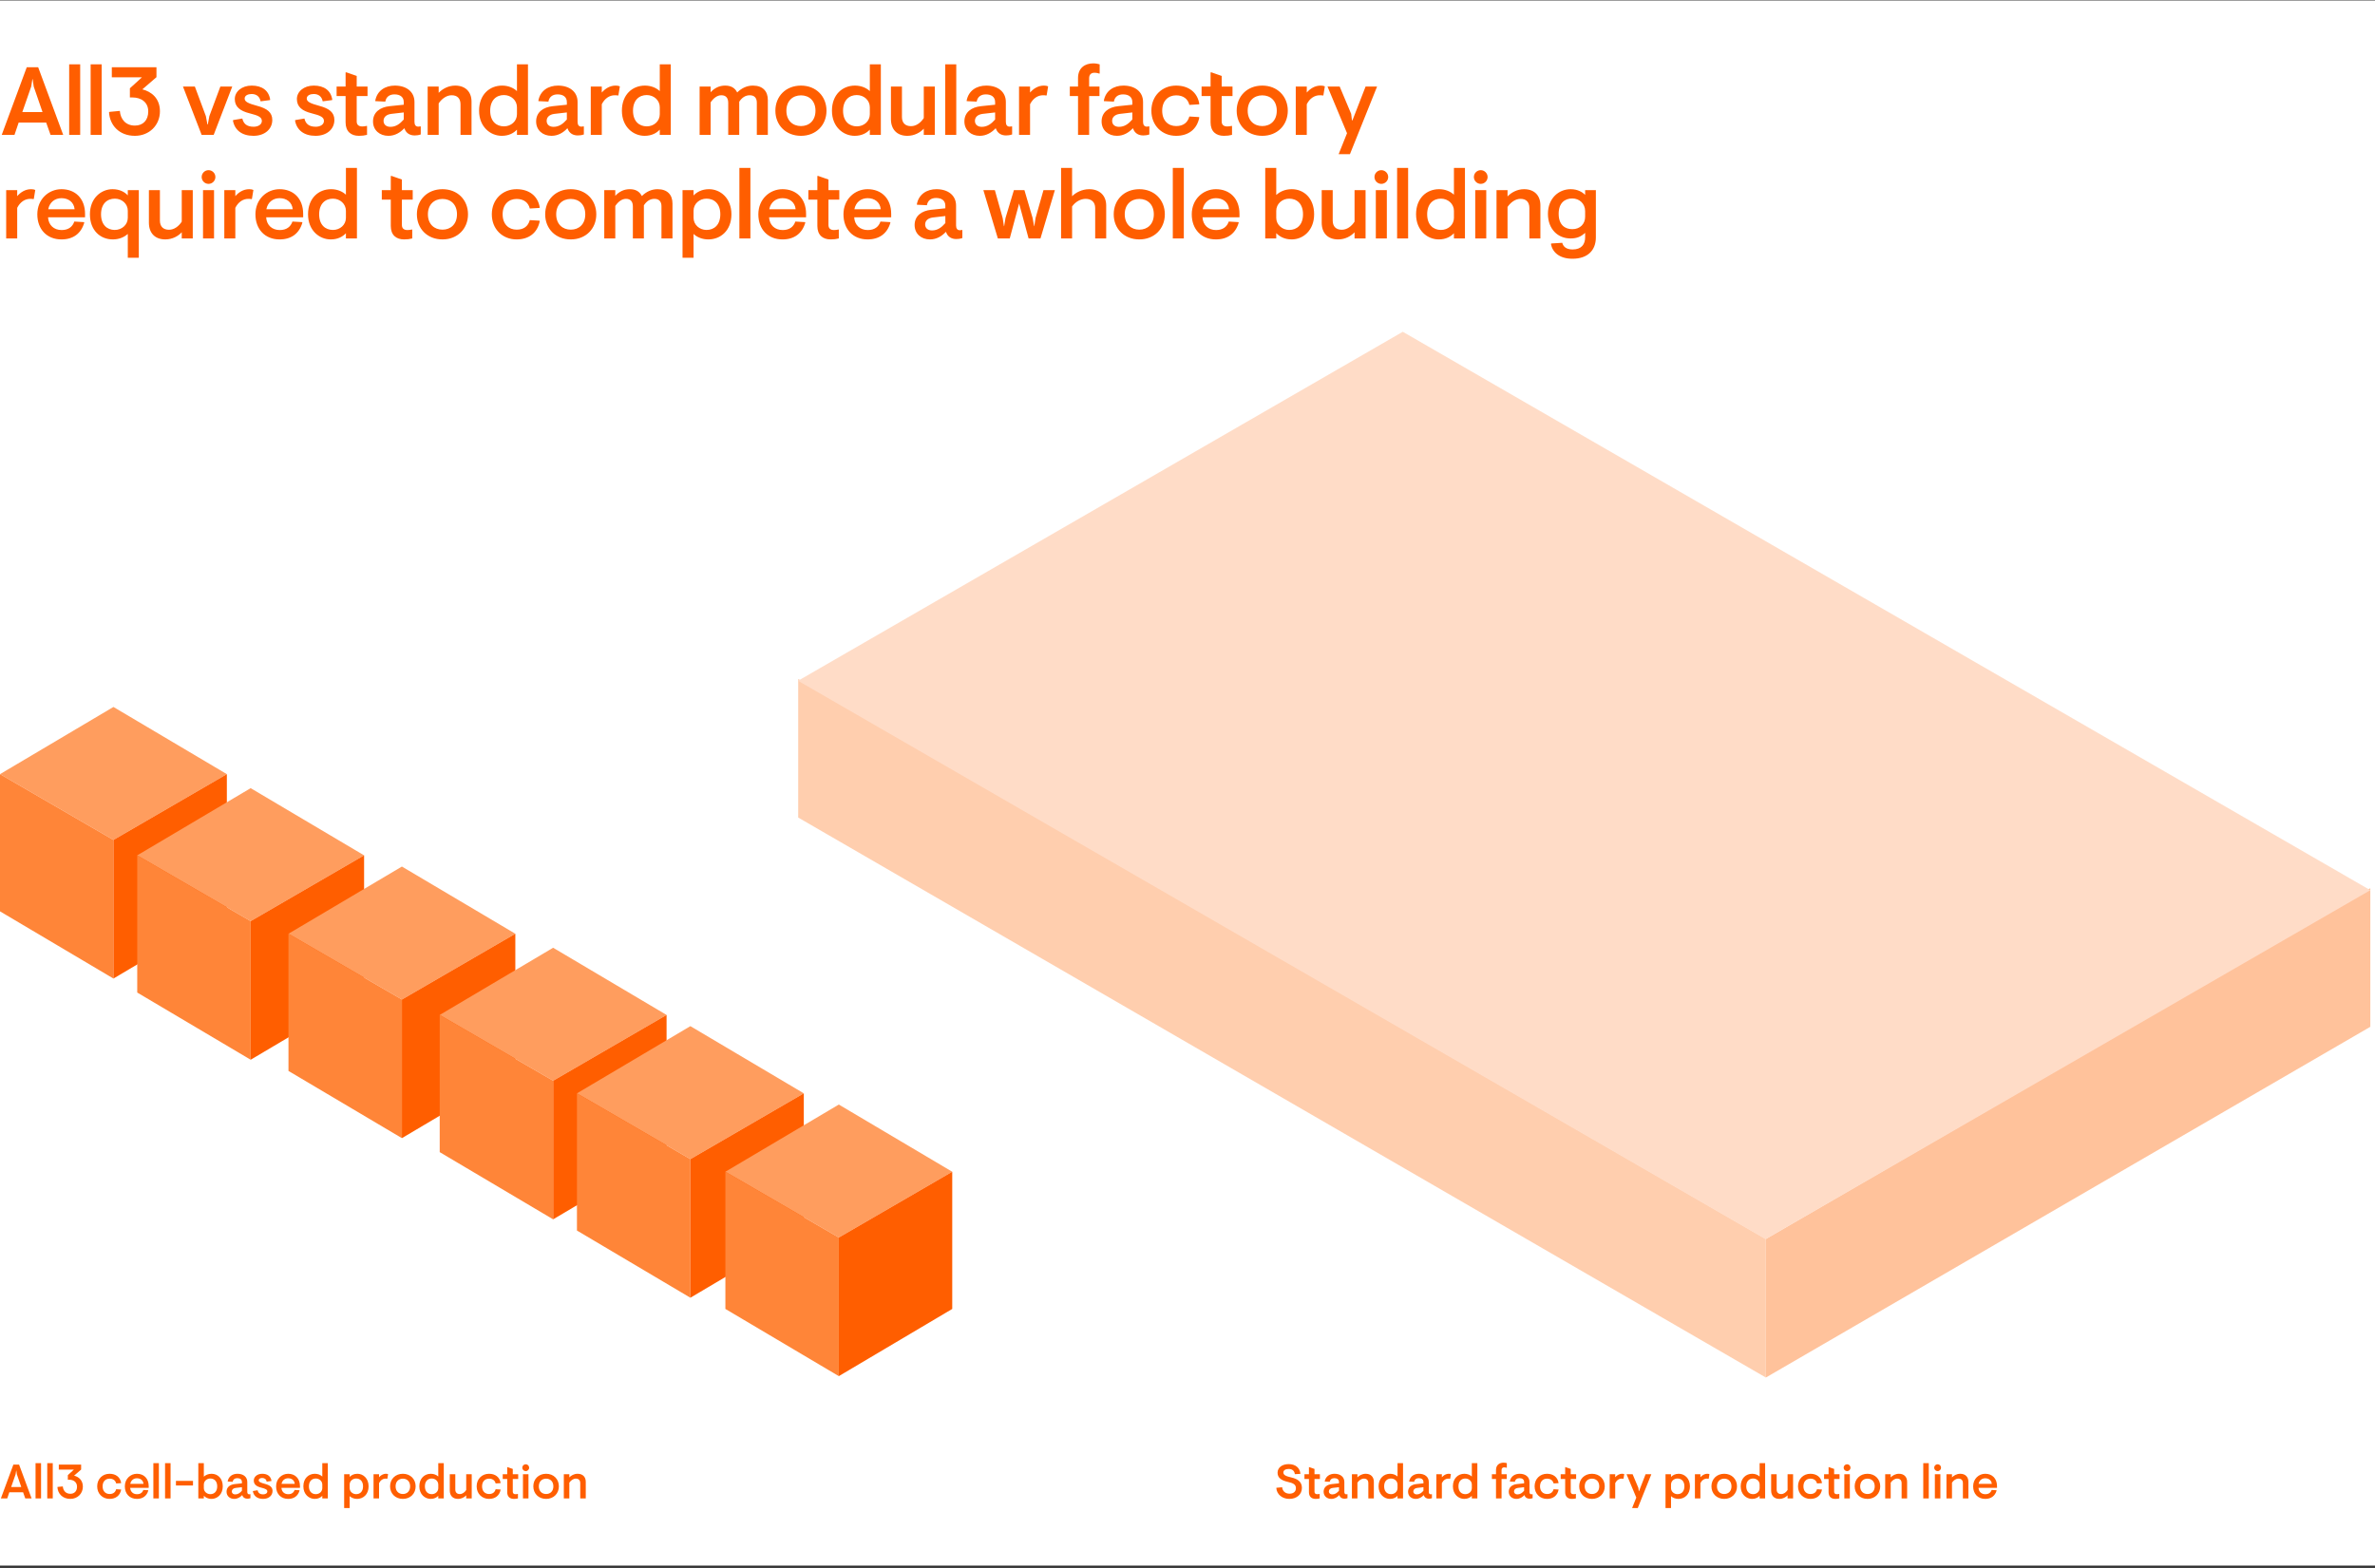 <svg width="848" height="560" viewBox="0 0 848 560" fill="none" xmlns="http://www.w3.org/2000/svg">
<rect x="0" y="0" width="848" height="560" fill="#333333" stroke="none"/>
<rect width="848" height="559" transform="translate(0 0.164)" fill="white"/>
<path d="M5.175 48.164H0.621L9.556 24.014H13.627L22.563 48.164H18.044L16.491 43.783H6.659L5.175 48.164ZM11.143 30.914L7.97 40.022H15.18L12.04 30.914L11.661 28.292H11.557L11.143 30.914ZM28.631 48.164H24.698V22.979H28.631V48.164ZM36.296 48.164H32.363V22.979H36.296V48.164ZM48.171 48.509C42.547 48.509 39.201 44.714 38.925 40.091L39.132 39.953L42.789 39.608C43.03 42.644 44.928 44.852 48.171 44.852C51.034 44.852 52.932 42.989 52.932 39.781C52.932 36.469 50.344 34.813 47.377 34.813H46.377V31.535L50.689 27.602H39.925V24.014H55.864V27.568L50.827 31.915C54.036 32.708 57.106 35.089 57.106 39.746C57.106 44.749 53.277 48.509 48.171 48.509ZM76.301 48.164H71.989L65.33 30.914H69.574L73.507 41.471L74.059 44.438H74.197L74.749 41.471L78.682 30.914H82.925L76.301 48.164ZM90.493 48.509C86.387 48.509 83.8 46.474 83.179 43.093L83.248 42.886L86.525 42.334C86.939 44.093 88.009 45.266 90.562 45.266C92.149 45.266 93.494 44.507 93.494 43.196C93.494 41.885 92.321 41.264 89.113 40.471C85.663 39.608 83.834 38.125 83.834 35.365C83.834 32.743 86.284 30.569 89.872 30.569C93.563 30.569 95.978 32.329 96.461 35.572L96.392 35.744L93.046 36.193C92.735 34.468 91.528 33.571 89.837 33.571C88.595 33.571 87.353 34.088 87.353 35.192C87.353 36.365 88.699 36.952 91.873 37.814C95.357 38.746 97.22 40.126 97.22 42.851C97.22 46.06 94.598 48.509 90.493 48.509ZM112.663 48.509C108.557 48.509 105.97 46.474 105.349 43.093L105.418 42.886L108.695 42.334C109.109 44.093 110.179 45.266 112.732 45.266C114.319 45.266 115.664 44.507 115.664 43.196C115.664 41.885 114.491 41.264 111.283 40.471C107.833 39.608 106.004 38.125 106.004 35.365C106.004 32.743 108.454 30.569 112.042 30.569C115.733 30.569 118.148 32.329 118.631 35.572L118.562 35.744L115.216 36.193C114.905 34.468 113.698 33.571 112.007 33.571C110.765 33.571 109.523 34.088 109.523 35.192C109.523 36.365 110.869 36.952 114.043 37.814C117.527 38.746 119.39 40.126 119.39 42.851C119.39 46.06 116.768 48.509 112.663 48.509ZM128.155 48.509C125.326 48.509 123.394 46.957 123.394 43.714V34.295H120.185V30.914H123.394V25.843H123.704L127.361 27.119V30.914H131.225V34.295H127.361V43.369C127.361 44.507 128.017 45.163 129.328 45.163C129.983 45.163 130.397 45.094 130.949 44.956L131.053 45.025V48.164C130.052 48.406 129.328 48.509 128.155 48.509ZM138.673 48.509C135.603 48.509 133.188 46.543 133.188 43.369C133.188 40.091 135.706 38.263 139.156 37.918L144.159 37.4V36.469C144.159 34.606 142.813 33.709 140.847 33.709C139.087 33.709 137.88 34.571 137.569 36.296L134.05 36.124L133.981 35.986C134.637 32.329 137.604 30.569 140.985 30.569C145.09 30.569 147.988 32.743 147.988 36.434V43.507C147.988 44.611 148.437 45.232 149.368 45.232C149.61 45.232 149.817 45.197 150.127 45.128L150.231 45.197V48.026C149.368 48.302 148.713 48.371 148.057 48.371C146.539 48.371 145.056 47.75 144.4 45.853H144.297C142.951 47.302 141.054 48.509 138.673 48.509ZM139.398 45.301C141.33 45.301 142.779 44.266 144.159 42.679V40.16L139.674 40.678C137.845 40.919 136.948 41.92 136.948 43.162C136.948 44.576 138.018 45.301 139.398 45.301ZM156.631 48.164H152.698V30.914H156.631V33.157C157.908 31.811 160.012 30.569 162.531 30.569C166.291 30.569 168.361 32.915 168.361 36.296V48.164H164.428V37.297C164.428 35.192 163.324 34.019 161.254 34.019C159.391 34.019 157.701 35.33 156.631 36.917V48.164ZM179.164 48.509C175.127 48.509 171.056 45.335 171.056 39.539C171.056 33.743 174.851 30.569 179.267 30.569C181.441 30.569 183.269 31.328 184.58 32.536V22.979H188.513V48.164H184.58V46.301C183.476 47.474 181.751 48.509 179.164 48.509ZM179.957 45.128C182.476 45.128 184.58 43.3 184.58 40.816V38.297C184.58 35.813 182.476 33.95 179.923 33.95C177.232 33.95 175.024 35.744 175.024 39.539C175.024 43.334 177.232 45.128 179.957 45.128ZM196.911 48.509C193.84 48.509 191.425 46.543 191.425 43.369C191.425 40.091 193.944 38.263 197.394 37.918L202.396 37.4V36.469C202.396 34.606 201.051 33.709 199.084 33.709C197.325 33.709 196.117 34.571 195.807 36.296L192.288 36.124L192.219 35.986C192.874 32.329 195.841 30.569 199.222 30.569C203.328 30.569 206.226 32.743 206.226 36.434V43.507C206.226 44.611 206.674 45.232 207.606 45.232C207.847 45.232 208.054 45.197 208.365 45.128L208.468 45.197V48.026C207.606 48.302 206.95 48.371 206.295 48.371C204.777 48.371 203.293 47.75 202.638 45.853H202.534C201.189 47.302 199.291 48.509 196.911 48.509ZM197.635 45.301C199.567 45.301 201.016 44.266 202.396 42.679V40.16L197.911 40.678C196.083 40.919 195.186 41.92 195.186 43.162C195.186 44.576 196.255 45.301 197.635 45.301ZM214.869 48.164H210.936V30.914H214.869V33.053C216.042 31.708 217.698 30.569 219.837 30.569C220.458 30.569 220.975 30.673 221.32 30.845L220.803 34.019L220.665 34.123C220.389 34.054 220.078 34.019 219.526 34.019C217.629 34.019 215.938 35.123 214.869 37.228V48.164ZM230.158 48.509C226.121 48.509 222.05 45.335 222.05 39.539C222.05 33.743 225.845 30.569 230.261 30.569C232.435 30.569 234.263 31.328 235.574 32.536V22.979H239.507V48.164H235.574V46.301C234.47 47.474 232.745 48.509 230.158 48.509ZM230.951 45.128C233.47 45.128 235.574 43.3 235.574 40.816V38.297C235.574 35.813 233.47 33.95 230.917 33.95C228.226 33.95 226.018 35.744 226.018 39.539C226.018 43.334 228.226 45.128 230.951 45.128ZM253.734 48.164H249.801V30.914H253.734V32.95C255.079 31.466 256.804 30.569 258.909 30.569C261.117 30.569 262.428 31.466 263.221 33.019C264.843 31.432 266.706 30.569 268.845 30.569C272.398 30.569 274.158 32.639 274.158 35.675V48.164H270.225V36.676C270.225 35.054 269.431 34.019 267.706 34.019C266.154 34.019 264.912 34.847 263.946 36.331V48.164H260.013V36.745C260.013 35.089 259.288 34.019 257.563 34.019C256.011 34.019 254.665 35.158 253.734 36.572V48.164ZM285.994 48.509C280.577 48.509 276.851 44.68 276.851 39.539C276.851 34.399 280.577 30.569 285.994 30.569C291.376 30.569 295.102 34.399 295.102 39.539C295.102 44.68 291.376 48.509 285.994 48.509ZM285.994 45.025C288.926 45.025 291.169 43.058 291.169 39.539C291.169 36.02 288.926 34.054 285.994 34.054C283.061 34.054 280.784 36.02 280.784 39.539C280.784 43.058 283.061 45.025 285.994 45.025ZM305.158 48.509C301.121 48.509 297.05 45.335 297.05 39.539C297.05 33.743 300.845 30.569 305.261 30.569C307.435 30.569 309.263 31.328 310.574 32.536V22.979H314.507V48.164H310.574V46.301C309.47 47.474 307.745 48.509 305.158 48.509ZM305.951 45.128C308.47 45.128 310.574 43.3 310.574 40.816V38.297C310.574 35.813 308.47 33.95 305.917 33.95C303.226 33.95 301.018 35.744 301.018 39.539C301.018 43.334 303.226 45.128 305.951 45.128ZM323.974 48.509C320.213 48.509 318.109 46.163 318.109 42.541V30.914H322.042V41.782C322.042 43.886 323.215 45.059 325.285 45.059C327.148 45.059 328.769 43.817 329.839 42.161V30.914H333.772V48.164H329.839V45.956C328.562 47.336 326.492 48.509 323.974 48.509ZM341.435 48.164H337.502V22.979H341.435V48.164ZM349.825 48.509C346.755 48.509 344.34 46.543 344.34 43.369C344.34 40.091 346.858 38.263 350.308 37.918L355.311 37.4V36.469C355.311 34.606 353.965 33.709 351.999 33.709C350.239 33.709 349.032 34.571 348.721 36.296L345.202 36.124L345.133 35.986C345.789 32.329 348.756 30.569 352.137 30.569C356.242 30.569 359.14 32.743 359.14 36.434V43.507C359.14 44.611 359.589 45.232 360.52 45.232C360.762 45.232 360.969 45.197 361.279 45.128L361.383 45.197V48.026C360.52 48.302 359.865 48.371 359.209 48.371C357.691 48.371 356.208 47.75 355.552 45.853H355.449C354.103 47.302 352.206 48.509 349.825 48.509ZM350.55 45.301C352.482 45.301 353.931 44.266 355.311 42.679V40.16L350.826 40.678C348.997 40.919 348.1 41.92 348.1 43.162C348.1 44.576 349.17 45.301 350.55 45.301ZM367.783 48.164H363.85V30.914H367.783V33.053C368.956 31.708 370.612 30.569 372.751 30.569C373.372 30.569 373.89 30.673 374.235 30.845L373.717 34.019L373.579 34.123C373.303 34.054 372.993 34.019 372.441 34.019C370.543 34.019 368.853 35.123 367.783 37.228V48.164ZM388.881 48.164H384.914V34.295H381.981V30.914H384.914V27.878C384.914 24.187 387.467 22.634 390.33 22.634C391.296 22.634 392.055 22.807 392.642 22.979V26.222L392.538 26.291C392.124 26.153 391.469 25.981 390.779 25.981C389.64 25.981 388.881 26.602 388.881 27.913V30.914H392.573V34.295H388.881V48.164ZM398.815 48.509C395.745 48.509 393.33 46.543 393.33 43.369C393.33 40.091 395.848 38.263 399.298 37.918L404.301 37.4V36.469C404.301 34.606 402.955 33.709 400.989 33.709C399.229 33.709 398.022 34.571 397.711 36.296L394.192 36.124L394.123 35.986C394.779 32.329 397.746 30.569 401.127 30.569C405.232 30.569 408.13 32.743 408.13 36.434V43.507C408.13 44.611 408.579 45.232 409.51 45.232C409.752 45.232 409.959 45.197 410.269 45.128L410.373 45.197V48.026C409.51 48.302 408.855 48.371 408.199 48.371C406.681 48.371 405.198 47.75 404.542 45.853H404.439C403.093 47.302 401.196 48.509 398.815 48.509ZM399.54 45.301C401.472 45.301 402.921 44.266 404.301 42.679V40.16L399.816 40.678C397.987 40.919 397.09 41.92 397.09 43.162C397.09 44.576 398.16 45.301 399.54 45.301ZM419.933 48.509C414.965 48.509 411.101 44.887 411.101 39.539C411.101 34.192 414.965 30.569 419.933 30.569C424.452 30.569 427.557 33.019 428.213 37.09L428.109 37.262L424.659 37.469C424.176 35.399 422.555 34.054 419.967 34.054C417.104 34.054 414.965 36.02 414.965 39.539C414.965 43.058 417.104 45.025 419.967 45.025C422.555 45.025 424.073 43.748 424.659 41.609L428.109 41.816L428.213 41.989C427.385 46.163 424.349 48.509 419.933 48.509ZM437 48.509C434.171 48.509 432.239 46.957 432.239 43.714V34.295H429.03V30.914H432.239V25.843H432.549L436.206 27.119V30.914H440.07V34.295H436.206V43.369C436.206 44.507 436.862 45.163 438.173 45.163C438.828 45.163 439.242 45.094 439.794 44.956L439.898 45.025V48.164C438.897 48.406 438.173 48.509 437 48.509ZM450.702 48.509C445.285 48.509 441.559 44.68 441.559 39.539C441.559 34.399 445.285 30.569 450.702 30.569C456.084 30.569 459.81 34.399 459.81 39.539C459.81 44.68 456.084 48.509 450.702 48.509ZM450.702 45.025C453.634 45.025 455.877 43.058 455.877 39.539C455.877 36.02 453.634 34.054 450.702 34.054C447.769 34.054 445.492 36.02 445.492 39.539C445.492 43.058 447.769 45.025 450.702 45.025ZM466.588 48.164H462.655V30.914H466.588V33.053C467.761 31.708 469.417 30.569 471.556 30.569C472.177 30.569 472.694 30.673 473.039 30.845L472.522 34.019L472.384 34.123C472.108 34.054 471.797 34.019 471.245 34.019C469.348 34.019 467.657 35.123 466.588 37.228V48.164ZM481.995 55.064H477.958L480.96 47.578L473.991 30.914H478.338L482.443 40.678L482.719 42.989H482.892L487.584 30.914H491.689L481.995 55.064ZM6.141 85.164H2.208V67.914H6.141V70.053C7.314 68.708 8.97 67.569 11.109 67.569C11.73 67.569 12.248 67.673 12.592 67.845L12.075 71.019L11.937 71.123C11.661 71.054 11.351 71.019 10.799 71.019C8.901 71.019 7.21 72.123 6.141 74.228V85.164ZM21.948 85.509C16.773 85.509 13.323 81.921 13.323 76.539C13.323 71.157 17.359 67.569 21.948 67.569C26.847 67.569 30.366 70.847 30.366 76.401V77.609H17.152C17.325 80.438 19.257 82.163 22.017 82.163C24.466 82.163 25.915 80.955 26.536 79.127L29.986 79.334L30.09 79.506C28.986 83.37 26.157 85.509 21.948 85.509ZM17.221 74.745H26.64C26.398 72.192 24.432 70.778 21.948 70.778C19.602 70.778 17.704 72.227 17.221 74.745ZM49.563 92.064H45.63V83.543C44.319 84.75 42.456 85.509 40.283 85.509C35.867 85.509 32.106 82.335 32.106 76.539C32.106 70.743 36.143 67.569 40.179 67.569C42.801 67.569 44.595 68.639 45.63 69.777V67.914H49.563V92.064ZM40.973 82.128C43.526 82.128 45.63 80.265 45.63 77.781V75.263C45.63 72.779 43.526 70.95 41.007 70.95C38.282 70.95 36.074 72.744 36.074 76.539C36.074 80.334 38.282 82.128 40.973 82.128ZM59.03 85.509C55.27 85.509 53.165 83.163 53.165 79.541V67.914H57.098V78.782C57.098 80.886 58.271 82.059 60.341 82.059C62.204 82.059 63.825 80.817 64.895 79.161V67.914H68.828V85.164H64.895V82.956C63.618 84.336 61.548 85.509 59.03 85.509ZM74.456 65.672C73.11 65.672 72.006 64.568 72.006 63.222C72.006 61.877 73.11 60.773 74.456 60.773C75.801 60.773 76.905 61.877 76.905 63.222C76.905 64.568 75.801 65.672 74.456 65.672ZM76.422 85.164H72.489V67.914H76.422V85.164ZM84.022 85.164H80.089V67.914H84.022V70.053C85.195 68.708 86.851 67.569 88.99 67.569C89.611 67.569 90.129 67.673 90.474 67.845L89.956 71.019L89.818 71.123C89.542 71.054 89.232 71.019 88.68 71.019C86.782 71.019 85.092 72.123 84.022 74.228V85.164ZM99.829 85.509C94.654 85.509 91.204 81.921 91.204 76.539C91.204 71.157 95.24 67.569 99.829 67.569C104.728 67.569 108.247 70.847 108.247 76.401V77.609H95.033C95.206 80.438 97.138 82.163 99.898 82.163C102.347 82.163 103.796 80.955 104.417 79.127L107.867 79.334L107.971 79.506C106.867 83.37 104.038 85.509 99.829 85.509ZM95.102 74.745H104.521C104.279 72.192 102.313 70.778 99.829 70.778C97.483 70.778 95.585 72.227 95.102 74.745ZM118.095 85.509C114.058 85.509 109.987 82.335 109.987 76.539C109.987 70.743 113.782 67.569 118.198 67.569C120.372 67.569 122.2 68.328 123.511 69.536V59.979H127.444V85.164H123.511V83.301C122.407 84.474 120.682 85.509 118.095 85.509ZM118.888 82.128C121.407 82.128 123.511 80.3 123.511 77.816V75.297C123.511 72.813 121.407 70.95 118.854 70.95C116.163 70.95 113.955 72.744 113.955 76.539C113.955 80.334 116.163 82.128 118.888 82.128ZM144.293 85.509C141.464 85.509 139.532 83.957 139.532 80.714V71.295H136.323V67.914H139.532V62.843H139.842L143.499 64.119V67.914H147.363V71.295H143.499V80.369C143.499 81.507 144.155 82.163 145.466 82.163C146.121 82.163 146.535 82.094 147.087 81.956L147.191 82.025V85.164C146.19 85.406 145.466 85.509 144.293 85.509ZM157.995 85.509C152.578 85.509 148.852 81.68 148.852 76.539C148.852 71.399 152.578 67.569 157.995 67.569C163.377 67.569 167.103 71.399 167.103 76.539C167.103 81.68 163.377 85.509 157.995 85.509ZM157.995 82.025C160.927 82.025 163.17 80.058 163.17 76.539C163.17 73.02 160.927 71.054 157.995 71.054C155.062 71.054 152.785 73.02 152.785 76.539C152.785 80.058 155.062 82.025 157.995 82.025ZM184.437 85.509C179.469 85.509 175.605 81.887 175.605 76.539C175.605 71.192 179.469 67.569 184.437 67.569C188.956 67.569 192.061 70.019 192.717 74.09L192.613 74.262L189.163 74.469C188.68 72.399 187.059 71.054 184.471 71.054C181.608 71.054 179.469 73.02 179.469 76.539C179.469 80.058 181.608 82.025 184.471 82.025C187.059 82.025 188.577 80.748 189.163 78.609L192.613 78.816L192.717 78.989C191.889 83.163 188.853 85.509 184.437 85.509ZM203.8 85.509C198.384 85.509 194.658 81.68 194.658 76.539C194.658 71.399 198.384 67.569 203.8 67.569C209.182 67.569 212.908 71.399 212.908 76.539C212.908 81.68 209.182 85.509 203.8 85.509ZM203.8 82.025C206.733 82.025 208.975 80.058 208.975 76.539C208.975 73.02 206.733 71.054 203.8 71.054C200.868 71.054 198.591 73.02 198.591 76.539C198.591 80.058 200.868 82.025 203.8 82.025ZM219.687 85.164H215.754V67.914H219.687V69.95C221.032 68.466 222.757 67.569 224.862 67.569C227.07 67.569 228.381 68.466 229.174 70.019C230.796 68.432 232.659 67.569 234.798 67.569C238.351 67.569 240.111 69.639 240.111 72.675V85.164H236.178V73.676C236.178 72.054 235.384 71.019 233.659 71.019C232.107 71.019 230.865 71.847 229.899 73.331V85.164H225.966V73.745C225.966 72.089 225.241 71.019 223.516 71.019C221.964 71.019 220.618 72.158 219.687 73.572V85.164ZM247.634 92.064H243.701V67.914H247.634V69.812C248.773 68.639 250.532 67.569 253.154 67.569C257.191 67.569 261.158 70.743 261.158 76.539C261.158 82.335 257.294 85.509 252.913 85.509C250.808 85.509 248.876 84.75 247.634 83.543V92.064ZM252.257 82.128C254.983 82.128 257.191 80.334 257.191 76.539C257.191 72.744 254.983 70.95 252.257 70.95C249.739 70.95 247.634 72.779 247.634 75.263V77.781C247.634 80.265 249.739 82.128 252.257 82.128ZM267.934 85.164H264.001V59.979H267.934V85.164ZM279.394 85.509C274.219 85.509 270.769 81.921 270.769 76.539C270.769 71.157 274.806 67.569 279.394 67.569C284.293 67.569 287.812 70.847 287.812 76.401V77.609H274.599C274.771 80.438 276.703 82.163 279.463 82.163C281.913 82.163 283.362 80.955 283.983 79.127L287.433 79.334L287.536 79.506C286.432 83.37 283.603 85.509 279.394 85.509ZM274.668 74.745H284.086C283.845 72.192 281.878 70.778 279.394 70.778C277.048 70.778 275.151 72.227 274.668 74.745ZM296.601 85.509C293.772 85.509 291.84 83.957 291.84 80.714V71.295H288.631V67.914H291.84V62.843H292.15L295.807 64.119V67.914H299.671V71.295H295.807V80.369C295.807 81.507 296.463 82.163 297.774 82.163C298.429 82.163 298.843 82.094 299.395 81.956L299.499 82.025V85.164C298.498 85.406 297.774 85.509 296.601 85.509ZM309.785 85.509C304.61 85.509 301.16 81.921 301.16 76.539C301.16 71.157 305.197 67.569 309.785 67.569C314.684 67.569 318.203 70.847 318.203 76.401V77.609H304.99C305.162 80.438 307.094 82.163 309.854 82.163C312.304 82.163 313.753 80.955 314.374 79.127L317.824 79.334L317.927 79.506C316.823 83.37 313.994 85.509 309.785 85.509ZM305.059 74.745H314.477C314.236 72.192 312.269 70.778 309.785 70.778C307.439 70.778 305.542 72.227 305.059 74.745ZM332.052 85.509C328.982 85.509 326.567 83.543 326.567 80.369C326.567 77.091 329.085 75.263 332.535 74.918L337.538 74.4V73.469C337.538 71.606 336.192 70.709 334.226 70.709C332.466 70.709 331.259 71.571 330.948 73.296L327.429 73.124L327.36 72.986C328.016 69.329 330.983 67.569 334.364 67.569C338.469 67.569 341.367 69.743 341.367 73.434V80.507C341.367 81.611 341.816 82.232 342.747 82.232C342.989 82.232 343.196 82.197 343.506 82.128L343.61 82.197V85.026C342.747 85.302 342.092 85.371 341.436 85.371C339.918 85.371 338.435 84.75 337.779 82.853H337.676C336.33 84.302 334.433 85.509 332.052 85.509ZM332.777 82.301C334.709 82.301 336.158 81.266 337.538 79.679V77.16L333.053 77.678C331.224 77.919 330.327 78.92 330.327 80.162C330.327 81.576 331.397 82.301 332.777 82.301ZM360.531 85.164H356.288L351.113 67.914H355.218L358.013 77.885L358.461 80.783H358.53L359.013 77.885L362.015 67.914H365.775L368.708 77.885L369.225 80.783H369.294L369.743 77.885L372.572 67.914H376.643L371.502 85.164H367.259L363.878 72.675L360.531 85.164ZM382.793 85.164H378.86V59.979H382.793V70.088C384.07 68.777 386.347 67.569 388.9 67.569C392.591 67.569 394.972 69.812 394.972 73.4V85.164H391.039V74.297C391.039 72.123 389.624 71.019 387.658 71.019C385.795 71.019 383.966 72.089 382.793 73.745V85.164ZM406.799 85.509C401.383 85.509 397.657 81.68 397.657 76.539C397.657 71.399 401.383 67.569 406.799 67.569C412.181 67.569 415.907 71.399 415.907 76.539C415.907 81.68 412.181 85.509 406.799 85.509ZM406.799 82.025C409.732 82.025 411.974 80.058 411.974 76.539C411.974 73.02 409.732 71.054 406.799 71.054C403.867 71.054 401.59 73.02 401.59 76.539C401.59 80.058 403.867 82.025 406.799 82.025ZM422.685 85.164H418.752V59.979H422.685V85.164ZM434.146 85.509C428.971 85.509 425.521 81.921 425.521 76.539C425.521 71.157 429.557 67.569 434.146 67.569C439.045 67.569 442.564 70.847 442.564 76.401V77.609H429.35C429.523 80.438 431.455 82.163 434.215 82.163C436.664 82.163 438.113 80.955 438.734 79.127L442.184 79.334L442.288 79.506C441.184 83.37 438.355 85.509 434.146 85.509ZM429.419 74.745H438.838C438.596 72.192 436.63 70.778 434.146 70.778C431.8 70.778 429.902 72.227 429.419 74.745ZM461.208 85.509C458.586 85.509 456.827 84.44 455.688 83.267V85.164H451.755V59.979H455.688V69.639C456.999 68.432 458.862 67.569 461.208 67.569C465.521 67.569 469.212 70.743 469.212 76.539C469.212 82.335 465.245 85.509 461.208 85.509ZM460.311 82.128C463.037 82.128 465.245 80.334 465.245 76.539C465.245 72.744 463.037 70.95 460.311 70.95C457.793 70.95 455.688 72.813 455.688 75.297V77.816C455.688 80.3 457.862 82.128 460.311 82.128ZM477.782 85.509C474.021 85.509 471.917 83.163 471.917 79.541V67.914H475.85V78.782C475.85 80.886 477.023 82.059 479.093 82.059C480.956 82.059 482.577 80.817 483.647 79.161V67.914H487.58V85.164H483.647V82.956C482.37 84.336 480.3 85.509 477.782 85.509ZM493.208 65.672C491.862 65.672 490.758 64.568 490.758 63.222C490.758 61.877 491.862 60.773 493.208 60.773C494.553 60.773 495.657 61.877 495.657 63.222C495.657 64.568 494.553 65.672 493.208 65.672ZM495.174 85.164H491.241V67.914H495.174V85.164ZM502.774 85.164H498.841V59.979H502.774V85.164ZM513.717 85.509C509.68 85.509 505.609 82.335 505.609 76.539C505.609 70.743 509.404 67.569 513.82 67.569C515.994 67.569 517.822 68.328 519.133 69.536V59.979H523.066V85.164H519.133V83.301C518.029 84.474 516.304 85.509 513.717 85.509ZM514.51 82.128C517.029 82.128 519.133 80.3 519.133 77.816V75.297C519.133 72.813 517.029 70.95 514.476 70.95C511.785 70.95 509.577 72.744 509.577 76.539C509.577 80.334 511.785 82.128 514.51 82.128ZM528.704 65.672C527.358 65.672 526.254 64.568 526.254 63.222C526.254 61.877 527.358 60.773 528.704 60.773C530.049 60.773 531.153 61.877 531.153 63.222C531.153 64.568 530.049 65.672 528.704 65.672ZM530.67 85.164H526.737V67.914H530.67V85.164ZM538.27 85.164H534.337V67.914H538.27V70.157C539.546 68.811 541.651 67.569 544.169 67.569C547.93 67.569 550 69.915 550 73.296V85.164H546.067V74.297C546.067 72.192 544.963 71.019 542.893 71.019C541.03 71.019 539.339 72.33 538.27 73.917V85.164ZM561.458 92.409C556.697 92.409 554.282 89.994 553.765 87.131L553.937 86.958L557.801 86.717C558.146 88.062 559.216 89.097 561.493 89.097C564.667 89.097 565.978 87.269 565.978 84.75V83.163C564.529 84.474 563.114 85.164 560.768 85.164C556.283 85.164 552.695 81.887 552.695 76.367C552.695 70.847 556.525 67.569 560.803 67.569C563.287 67.569 564.943 68.57 565.978 69.605V67.914H569.807V84.785C569.807 89.477 566.806 92.409 561.458 92.409ZM561.389 81.852C564.184 81.852 565.978 79.989 565.978 77.402V75.401C565.978 72.71 563.908 70.881 561.389 70.881C558.802 70.881 556.525 72.399 556.525 76.367C556.525 80.334 558.802 81.852 561.389 81.852Z" fill="#FF5E00"/>
<g opacity="0.5">
<path d="M285 242.492L630.5 442.492V491.992L285 291.992L285 242.492Z" fill="#FF9D5E"/>
<path d="M846.329 317.227L630.5 442.494V491.994L846.329 366.727V317.227Z" fill="#FF8538"/>
<path d="M630.416 442.582L284.945 243.143L500.864 118.492L846.335 317.933L630.416 442.582Z" fill="#FFBA90"/>
</g>
<path d="M0 276.492L40.5 299.992L81 276.492L40.5 252.492L0 276.492Z" fill="#FF9D5E"/>
<path d="M0 276.492V325.492L40.5 349.492V299.992L0 276.492Z" fill="#FF8538"/>
<path d="M40.5 299.992V349.492L81 325.492V276.492L40.5 299.992Z" fill="#FF5E00"/>
<path d="M49 305.492L89.5 328.992L130 305.492L89.5 281.492L49 305.492Z" fill="#FF9D5E"/>
<path d="M49 305.492V354.492L89.5 378.492V328.992L49 305.492Z" fill="#FF8538"/>
<path d="M89.5 328.992V378.492L130 354.492V305.492L89.5 328.992Z" fill="#FF5E00"/>
<path d="M103 333.492L143.5 356.992L184 333.492L143.5 309.492L103 333.492Z" fill="#FF9D5E"/>
<path d="M103 333.492V382.492L143.5 406.492V356.992L103 333.492Z" fill="#FF8538"/>
<path d="M143.5 356.992V406.492L184 382.492V333.492L143.5 356.992Z" fill="#FF5E00"/>
<path d="M157 362.492L197.5 385.992L238 362.492L197.5 338.492L157 362.492Z" fill="#FF9D5E"/>
<path d="M157 362.492V411.492L197.5 435.492V385.992L157 362.492Z" fill="#FF8538"/>
<path d="M197.5 385.992V435.492L238 411.492V362.492L197.5 385.992Z" fill="#FF5E00"/>
<path d="M206 390.492L246.5 413.992L287 390.492L246.5 366.492L206 390.492Z" fill="#FF9D5E"/>
<path d="M206 390.492V439.492L246.5 463.492V413.992L206 390.492Z" fill="#FF8538"/>
<path d="M246.5 413.992V463.492L287 439.492V390.492L246.5 413.992Z" fill="#FF5E00"/>
<path d="M259 418.492L299.5 441.992L340 418.492L299.5 394.492L259 418.492Z" fill="#FF9D5E"/>
<path d="M259 418.492V467.492L299.5 491.492V441.992L259 418.492Z" fill="#FF8538"/>
<path d="M299.5 441.992V491.492L340 467.492V418.492L299.5 441.992Z" fill="#FF5E00"/>
<path d="M2.587 535.164H0.31L4.778 523.089H6.814L11.281 535.164H9.022L8.245 532.973H3.329L2.587 535.164ZM5.572 526.539L3.985 531.093H7.59L6.02 526.539L5.83 525.228H5.779L5.572 526.539ZM14.66 535.164H12.694V522.572H14.66V535.164ZM18.838 535.164H16.872V522.572H18.838V535.164ZM25.12 535.337C22.309 535.337 20.635 533.439 20.497 531.128L20.601 531.059L22.429 530.886C22.55 532.404 23.499 533.508 25.12 533.508C26.552 533.508 27.501 532.577 27.501 530.972C27.501 529.316 26.207 528.488 24.724 528.488H24.223V526.85L26.38 524.883H20.998V523.089H28.967V524.866L26.449 527.039C28.053 527.436 29.588 528.626 29.588 530.955C29.588 533.456 27.673 535.337 25.12 535.337ZM39.117 535.337C36.633 535.337 34.701 533.525 34.701 530.852C34.701 528.178 36.633 526.367 39.117 526.367C41.376 526.367 42.929 527.591 43.257 529.627L43.205 529.713L41.48 529.817C41.238 528.782 40.428 528.109 39.134 528.109C37.702 528.109 36.633 529.092 36.633 530.852C36.633 532.611 37.702 533.594 39.134 533.594C40.428 533.594 41.187 532.956 41.48 531.887L43.205 531.99L43.257 532.076C42.843 534.164 41.325 535.337 39.117 535.337ZM48.885 535.337C46.297 535.337 44.572 533.543 44.572 530.852C44.572 528.161 46.59 526.367 48.885 526.367C51.334 526.367 53.094 528.005 53.094 530.783V531.386H46.487C46.573 532.801 47.539 533.663 48.919 533.663C50.144 533.663 50.868 533.06 51.179 532.145L52.904 532.249L52.956 532.335C52.404 534.267 50.989 535.337 48.885 535.337ZM46.522 529.955H51.231C51.11 528.678 50.127 527.971 48.885 527.971C47.712 527.971 46.763 528.695 46.522 529.955ZM56.724 535.164H54.758V522.572H56.724V535.164ZM60.902 535.164H58.935V522.572H60.902V535.164ZM68.909 530.558H62.82V528.902H68.909V530.558ZM75.538 535.337C74.227 535.337 73.347 534.802 72.778 534.215V535.164H70.811V522.572H72.778V527.402C73.433 526.798 74.365 526.367 75.538 526.367C77.694 526.367 79.54 527.954 79.54 530.852C79.54 533.75 77.556 535.337 75.538 535.337ZM75.09 533.646C76.452 533.646 77.556 532.749 77.556 530.852C77.556 528.954 76.452 528.057 75.09 528.057C73.83 528.057 72.778 528.989 72.778 530.231V531.49C72.778 532.732 73.865 533.646 75.09 533.646ZM83.635 535.337C82.1 535.337 80.892 534.353 80.892 532.766C80.892 531.128 82.152 530.213 83.877 530.041L86.378 529.782V529.316C86.378 528.385 85.705 527.936 84.722 527.936C83.842 527.936 83.238 528.368 83.083 529.23L81.324 529.144L81.289 529.075C81.617 527.246 83.1 526.367 84.791 526.367C86.844 526.367 88.293 527.453 88.293 529.299V532.835C88.293 533.387 88.517 533.698 88.983 533.698C89.103 533.698 89.207 533.681 89.362 533.646L89.414 533.681V535.095C88.983 535.233 88.655 535.268 88.327 535.268C87.568 535.268 86.826 534.957 86.499 534.008H86.447C85.774 534.733 84.825 535.337 83.635 535.337ZM83.997 533.732C84.963 533.732 85.688 533.215 86.378 532.421V531.162L84.135 531.421C83.221 531.542 82.773 532.042 82.773 532.663C82.773 533.37 83.307 533.732 83.997 533.732ZM93.945 535.337C91.892 535.337 90.599 534.319 90.288 532.628L90.323 532.525L91.962 532.249C92.168 533.129 92.703 533.715 93.98 533.715C94.773 533.715 95.446 533.336 95.446 532.68C95.446 532.025 94.859 531.714 93.255 531.317C91.53 530.886 90.616 530.144 90.616 528.764C90.616 527.453 91.841 526.367 93.635 526.367C95.481 526.367 96.688 527.246 96.93 528.868L96.895 528.954L95.222 529.178C95.067 528.316 94.463 527.867 93.618 527.867C92.996 527.867 92.376 528.126 92.376 528.678C92.376 529.265 93.048 529.558 94.635 529.989C96.377 530.455 97.309 531.145 97.309 532.508C97.309 534.112 95.998 535.337 93.945 535.337ZM102.892 535.337C100.305 535.337 98.58 533.543 98.58 530.852C98.58 528.161 100.598 526.367 102.892 526.367C105.342 526.367 107.101 528.005 107.101 530.783V531.386H100.494C100.581 532.801 101.547 533.663 102.927 533.663C104.151 533.663 104.876 533.06 105.186 532.145L106.911 532.249L106.963 532.335C106.411 534.267 104.997 535.337 102.892 535.337ZM100.529 529.955H105.238C105.117 528.678 104.134 527.971 102.892 527.971C101.719 527.971 100.77 528.695 100.529 529.955ZM112.37 535.337C110.352 535.337 108.316 533.75 108.316 530.852C108.316 527.954 110.214 526.367 112.422 526.367C113.509 526.367 114.423 526.746 115.078 527.35V522.572H117.045V535.164H115.078V534.233C114.526 534.819 113.664 535.337 112.37 535.337ZM112.767 533.646C114.026 533.646 115.078 532.732 115.078 531.49V530.231C115.078 528.989 114.026 528.057 112.75 528.057C111.404 528.057 110.3 528.954 110.3 530.852C110.3 532.749 111.404 533.646 112.767 533.646ZM124.848 538.614H122.882V526.539H124.848V527.488C125.417 526.901 126.297 526.367 127.608 526.367C129.626 526.367 131.61 527.954 131.61 530.852C131.61 533.75 129.678 535.337 127.487 535.337C126.435 535.337 125.469 534.957 124.848 534.353V538.614ZM127.16 533.646C128.522 533.646 129.626 532.749 129.626 530.852C129.626 528.954 128.522 528.057 127.16 528.057C125.9 528.057 124.848 528.971 124.848 530.213V531.473C124.848 532.715 125.9 533.646 127.16 533.646ZM135.343 535.164H133.376V526.539H135.343V527.609C135.929 526.936 136.757 526.367 137.827 526.367C138.137 526.367 138.396 526.418 138.569 526.505L138.31 528.092L138.241 528.143C138.103 528.109 137.948 528.092 137.672 528.092C136.723 528.092 135.878 528.644 135.343 529.696V535.164ZM143.85 535.337C141.142 535.337 139.279 533.422 139.279 530.852C139.279 528.281 141.142 526.367 143.85 526.367C146.541 526.367 148.404 528.281 148.404 530.852C148.404 533.422 146.541 535.337 143.85 535.337ZM143.85 533.594C145.316 533.594 146.438 532.611 146.438 530.852C146.438 529.092 145.316 528.109 143.85 528.109C142.384 528.109 141.245 529.092 141.245 530.852C141.245 532.611 142.384 533.594 143.85 533.594ZM153.777 535.337C151.759 535.337 149.723 533.75 149.723 530.852C149.723 527.954 151.621 526.367 153.829 526.367C154.915 526.367 155.83 526.746 156.485 527.35V522.572H158.452V535.164H156.485V534.233C155.933 534.819 155.071 535.337 153.777 535.337ZM154.174 533.646C155.433 533.646 156.485 532.732 156.485 531.49V530.231C156.485 528.989 155.433 528.057 154.156 528.057C152.811 528.057 151.707 528.954 151.707 530.852C151.707 532.749 152.811 533.646 154.174 533.646ZM163.53 535.337C161.65 535.337 160.598 534.164 160.598 532.352V526.539H162.564V531.973C162.564 533.025 163.151 533.612 164.186 533.612C165.117 533.612 165.928 532.991 166.463 532.163V526.539H168.429V535.164H166.463V534.06C165.824 534.75 164.789 535.337 163.53 535.337ZM174.607 535.337C172.123 535.337 170.191 533.525 170.191 530.852C170.191 528.178 172.123 526.367 174.607 526.367C176.866 526.367 178.419 527.591 178.747 529.627L178.695 529.713L176.97 529.817C176.728 528.782 175.918 528.109 174.624 528.109C173.192 528.109 172.123 529.092 172.123 530.852C172.123 532.611 173.192 533.594 174.624 533.594C175.918 533.594 176.677 532.956 176.97 531.887L178.695 531.99L178.747 532.076C178.333 534.164 176.815 535.337 174.607 535.337ZM183.485 535.337C182.071 535.337 181.105 534.56 181.105 532.939V528.23H179.5V526.539H181.105V524.003H181.26L183.088 524.642V526.539H185.02V528.23H183.088V532.766C183.088 533.336 183.416 533.663 184.072 533.663C184.399 533.663 184.606 533.629 184.882 533.56L184.934 533.594V535.164C184.434 535.285 184.072 535.337 183.485 535.337ZM187.709 525.418C187.036 525.418 186.484 524.866 186.484 524.193C186.484 523.52 187.036 522.968 187.709 522.968C188.382 522.968 188.934 523.52 188.934 524.193C188.934 524.866 188.382 525.418 187.709 525.418ZM188.692 535.164H186.726V526.539H188.692V535.164ZM194.994 535.337C192.285 535.337 190.422 533.422 190.422 530.852C190.422 528.281 192.285 526.367 194.994 526.367C197.685 526.367 199.548 528.281 199.548 530.852C199.548 533.422 197.685 535.337 194.994 535.337ZM194.994 533.594C196.46 533.594 197.581 532.611 197.581 530.852C197.581 529.092 196.46 528.109 194.994 528.109C193.527 528.109 192.389 529.092 192.389 530.852C192.389 532.611 193.527 533.594 194.994 533.594ZM203.282 535.164H201.315V526.539H203.282V527.66C203.92 526.988 204.972 526.367 206.231 526.367C208.112 526.367 209.147 527.54 209.147 529.23V535.164H207.18V529.73C207.18 528.678 206.628 528.092 205.593 528.092C204.662 528.092 203.816 528.747 203.282 529.541V535.164Z" fill="#FF5E00"/>
<path d="M460.365 535.337C457.898 535.337 455.897 533.819 455.707 531.455L455.776 531.369L457.795 531.179C457.933 532.68 459.054 533.474 460.434 533.474C461.71 533.474 462.711 532.818 462.711 531.524C462.711 530.144 461.676 529.679 459.761 529.247C457.691 528.764 456.156 527.919 456.156 526.004C456.156 524.09 457.864 522.917 460.106 522.917C462.607 522.917 464.091 524.262 464.315 526.298L464.229 526.401L462.331 526.505C462.176 525.297 461.4 524.642 460.089 524.642C458.985 524.642 458.226 525.142 458.226 525.884C458.226 526.884 459.244 527.246 461.124 527.695C463.263 528.195 464.85 529.178 464.85 531.404C464.85 533.836 462.883 535.337 460.365 535.337ZM469.742 535.337C468.327 535.337 467.361 534.56 467.361 532.939V528.23H465.757V526.539H467.361V524.003H467.516L469.345 524.642V526.539H471.277V528.23H469.345V532.766C469.345 533.336 469.673 533.663 470.328 533.663C470.656 533.663 470.863 533.629 471.139 533.56L471.191 533.594V535.164C470.69 535.285 470.328 535.337 469.742 535.337ZM475.346 535.337C473.811 535.337 472.603 534.353 472.603 532.766C472.603 531.128 473.862 530.213 475.587 530.041L478.089 529.782V529.316C478.089 528.385 477.416 527.936 476.433 527.936C475.553 527.936 474.949 528.368 474.794 529.23L473.034 529.144L473 529.075C473.328 527.246 474.811 526.367 476.502 526.367C478.554 526.367 480.003 527.453 480.003 529.299V532.835C480.003 533.387 480.228 533.698 480.693 533.698C480.814 533.698 480.918 533.681 481.073 533.646L481.125 533.681V535.095C480.693 535.233 480.366 535.268 480.038 535.268C479.279 535.268 478.537 534.957 478.209 534.008H478.158C477.485 534.733 476.536 535.337 475.346 535.337ZM475.708 533.732C476.674 533.732 477.399 533.215 478.089 532.421V531.162L475.846 531.421C474.932 531.542 474.483 532.042 474.483 532.663C474.483 533.37 475.018 533.732 475.708 533.732ZM484.67 535.164H482.703V526.539H484.67V527.66C485.308 526.988 486.36 526.367 487.62 526.367C489.5 526.367 490.535 527.54 490.535 529.23V535.164H488.568V529.73C488.568 528.678 488.016 528.092 486.981 528.092C486.05 528.092 485.205 528.747 484.67 529.541V535.164ZM496.281 535.337C494.263 535.337 492.228 533.75 492.228 530.852C492.228 527.954 494.125 526.367 496.333 526.367C497.42 526.367 498.334 526.746 498.99 527.35V522.572H500.956V535.164H498.99V534.233C498.438 534.819 497.575 535.337 496.281 535.337ZM496.678 533.646C497.937 533.646 498.99 532.732 498.99 531.49V530.231C498.99 528.989 497.937 528.057 496.661 528.057C495.315 528.057 494.211 528.954 494.211 530.852C494.211 532.749 495.315 533.646 496.678 533.646ZM505.5 535.337C503.964 535.337 502.757 534.353 502.757 532.766C502.757 531.128 504.016 530.213 505.741 530.041L508.242 529.782V529.316C508.242 528.385 507.57 527.936 506.586 527.936C505.707 527.936 505.103 528.368 504.948 529.23L503.188 529.144L503.154 529.075C503.481 527.246 504.965 526.367 506.655 526.367C508.708 526.367 510.157 527.453 510.157 529.299V532.835C510.157 533.387 510.381 533.698 510.847 533.698C510.968 533.698 511.071 533.681 511.227 533.646L511.278 533.681V535.095C510.847 535.233 510.519 535.268 510.192 535.268C509.433 535.268 508.691 534.957 508.363 534.008H508.311C507.639 534.733 506.69 535.337 505.5 535.337ZM505.862 533.732C506.828 533.732 507.552 533.215 508.242 532.421V531.162L506 531.421C505.086 531.542 504.637 532.042 504.637 532.663C504.637 533.37 505.172 533.732 505.862 533.732ZM514.824 535.164H512.857V526.539H514.824V527.609C515.41 526.936 516.238 526.367 517.308 526.367C517.618 526.367 517.877 526.418 518.049 526.505L517.791 528.092L517.722 528.143C517.584 528.109 517.428 528.092 517.152 528.092C516.204 528.092 515.358 528.644 514.824 529.696V535.164ZM522.813 535.337C520.795 535.337 518.76 533.75 518.76 530.852C518.76 527.954 520.657 526.367 522.865 526.367C523.952 526.367 524.866 526.746 525.522 527.35V522.572H527.488V535.164H525.522V534.233C524.97 534.819 524.107 535.337 522.813 535.337ZM523.21 533.646C524.469 533.646 525.522 532.732 525.522 531.49V530.231C525.522 528.989 524.469 528.057 523.193 528.057C521.847 528.057 520.743 528.954 520.743 530.852C520.743 532.749 521.847 533.646 523.21 533.646ZM536.136 535.164H534.153V528.23H532.686V526.539H534.153V525.021C534.153 523.175 535.429 522.399 536.861 522.399C537.344 522.399 537.723 522.485 538.017 522.572V524.193L537.965 524.228C537.758 524.159 537.43 524.072 537.085 524.072C536.516 524.072 536.136 524.383 536.136 525.038V526.539H537.982V528.23H536.136V535.164ZM541.448 535.337C539.913 535.337 538.706 534.353 538.706 532.766C538.706 531.128 539.965 530.213 541.69 530.041L544.191 529.782V529.316C544.191 528.385 543.518 527.936 542.535 527.936C541.655 527.936 541.052 528.368 540.896 529.23L539.137 529.144L539.102 529.075C539.43 527.246 540.914 526.367 542.604 526.367C544.657 526.367 546.106 527.453 546.106 529.299V532.835C546.106 533.387 546.33 533.698 546.796 533.698C546.917 533.698 547.02 533.681 547.175 533.646L547.227 533.681V535.095C546.796 535.233 546.468 535.268 546.14 535.268C545.381 535.268 544.64 534.957 544.312 534.008H544.26C543.587 534.733 542.639 535.337 541.448 535.337ZM541.811 533.732C542.777 533.732 543.501 533.215 544.191 532.421V531.162L541.949 531.421C541.034 531.542 540.586 532.042 540.586 532.663C540.586 533.37 541.121 533.732 541.811 533.732ZM552.352 535.337C549.868 535.337 547.936 533.525 547.936 530.852C547.936 528.178 549.868 526.367 552.352 526.367C554.612 526.367 556.165 527.591 556.492 529.627L556.441 529.713L554.716 529.817C554.474 528.782 553.663 528.109 552.37 528.109C550.938 528.109 549.868 529.092 549.868 530.852C549.868 532.611 550.938 533.594 552.37 533.594C553.663 533.594 554.422 532.956 554.716 531.887L556.441 531.99L556.492 532.076C556.078 534.164 554.56 535.337 552.352 535.337ZM561.231 535.337C559.816 535.337 558.85 534.56 558.85 532.939V528.23H557.246V526.539H558.85V524.003H559.005L560.834 524.642V526.539H562.766V528.23H560.834V532.766C560.834 533.336 561.162 533.663 561.817 533.663C562.145 533.663 562.352 533.629 562.628 533.56L562.68 533.594V535.164C562.179 535.285 561.817 535.337 561.231 535.337ZM568.427 535.337C565.718 535.337 563.855 533.422 563.855 530.852C563.855 528.281 565.718 526.367 568.427 526.367C571.118 526.367 572.981 528.281 572.981 530.852C572.981 533.422 571.118 535.337 568.427 535.337ZM568.427 533.594C569.893 533.594 571.014 532.611 571.014 530.852C571.014 529.092 569.893 528.109 568.427 528.109C566.96 528.109 565.822 529.092 565.822 530.852C565.822 532.611 566.96 533.594 568.427 533.594ZM576.715 535.164H574.748V526.539H576.715V527.609C577.301 526.936 578.129 526.367 579.199 526.367C579.509 526.367 579.768 526.418 579.941 526.505L579.682 528.092L579.613 528.143C579.475 528.109 579.32 528.092 579.044 528.092C578.095 528.092 577.25 528.644 576.715 529.696V535.164ZM584.763 538.614H582.745L584.246 534.871L580.761 526.539H582.935L584.988 531.421L585.126 532.577H585.212L587.558 526.539H589.611L584.763 538.614ZM596.643 538.614H594.677V526.539H596.643V527.488C597.213 526.901 598.092 526.367 599.403 526.367C601.422 526.367 603.405 527.954 603.405 530.852C603.405 533.75 601.473 535.337 599.283 535.337C598.23 535.337 597.264 534.957 596.643 534.353V538.614ZM598.955 533.646C600.318 533.646 601.422 532.749 601.422 530.852C601.422 528.954 600.318 528.057 598.955 528.057C597.696 528.057 596.643 528.971 596.643 530.213V531.473C596.643 532.715 597.696 533.646 598.955 533.646ZM607.138 535.164H605.172V526.539H607.138V527.609C607.725 526.936 608.553 526.367 609.622 526.367C609.933 526.367 610.191 526.418 610.364 526.505L610.105 528.092L610.036 528.143C609.898 528.109 609.743 528.092 609.467 528.092C608.518 528.092 607.673 528.644 607.138 529.696V535.164ZM615.645 535.337C612.937 535.337 611.074 533.422 611.074 530.852C611.074 528.281 612.937 526.367 615.645 526.367C618.336 526.367 620.199 528.281 620.199 530.852C620.199 533.422 618.336 535.337 615.645 535.337ZM615.645 533.594C617.111 533.594 618.233 532.611 618.233 530.852C618.233 529.092 617.111 528.109 615.645 528.109C614.179 528.109 613.04 529.092 613.04 530.852C613.04 532.611 614.179 533.594 615.645 533.594ZM625.572 535.337C623.554 535.337 621.518 533.75 621.518 530.852C621.518 527.954 623.416 526.367 625.624 526.367C626.711 526.367 627.625 526.746 628.28 527.35V522.572H630.247V535.164H628.28V534.233C627.728 534.819 626.866 535.337 625.572 535.337ZM625.969 533.646C627.228 533.646 628.28 532.732 628.28 531.49V530.231C628.28 528.989 627.228 528.057 625.952 528.057C624.606 528.057 623.502 528.954 623.502 530.852C623.502 532.749 624.606 533.646 625.969 533.646ZM635.325 535.337C633.445 535.337 632.393 534.164 632.393 532.352V526.539H634.359V531.973C634.359 533.025 634.946 533.612 635.981 533.612C636.912 533.612 637.723 532.991 638.258 532.163V526.539H640.224V535.164H638.258V534.06C637.619 534.75 636.584 535.337 635.325 535.337ZM646.402 535.337C643.918 535.337 641.986 533.525 641.986 530.852C641.986 528.178 643.918 526.367 646.402 526.367C648.662 526.367 650.214 527.591 650.542 529.627L650.49 529.713L648.765 529.817C648.524 528.782 647.713 528.109 646.419 528.109C644.987 528.109 643.918 529.092 643.918 530.852C643.918 532.611 644.987 533.594 646.419 533.594C647.713 533.594 648.472 532.956 648.765 531.887L650.49 531.99L650.542 532.076C650.128 534.164 648.61 535.337 646.402 535.337ZM655.28 535.337C653.866 535.337 652.9 534.56 652.9 532.939V528.23H651.295V526.539H652.9V524.003H653.055L654.883 524.642V526.539H656.815V528.23H654.883V532.766C654.883 533.336 655.211 533.663 655.867 533.663C656.194 533.663 656.401 533.629 656.677 533.56L656.729 533.594V535.164C656.229 535.285 655.867 535.337 655.28 535.337ZM659.504 525.418C658.832 525.418 658.28 524.866 658.28 524.193C658.28 523.52 658.832 522.968 659.504 522.968C660.177 522.968 660.729 523.52 660.729 524.193C660.729 524.866 660.177 525.418 659.504 525.418ZM660.488 535.164H658.521V526.539H660.488V535.164ZM666.789 535.337C664.081 535.337 662.218 533.422 662.218 530.852C662.218 528.281 664.081 526.367 666.789 526.367C669.48 526.367 671.343 528.281 671.343 530.852C671.343 533.422 669.48 535.337 666.789 535.337ZM666.789 533.594C668.255 533.594 669.376 532.611 669.376 530.852C669.376 529.092 668.255 528.109 666.789 528.109C665.323 528.109 664.184 529.092 664.184 530.852C664.184 532.611 665.323 533.594 666.789 533.594ZM675.077 535.164H673.11V526.539H675.077V527.66C675.715 526.988 676.767 526.367 678.027 526.367C679.907 526.367 680.942 527.54 680.942 529.23V535.164H678.975V529.73C678.975 528.678 678.423 528.092 677.388 528.092C676.457 528.092 675.612 528.747 675.077 529.541V535.164ZM688.671 535.164H686.705V522.572H688.671V535.164ZM691.831 525.418C691.159 525.418 690.607 524.866 690.607 524.193C690.607 523.52 691.159 522.968 691.831 522.968C692.504 522.968 693.056 523.52 693.056 524.193C693.056 524.866 692.504 525.418 691.831 525.418ZM692.815 535.164H690.848V526.539H692.815V535.164ZM696.959 535.164H694.993V526.539H696.959V527.66C697.598 526.988 698.65 526.367 699.909 526.367C701.789 526.367 702.824 527.54 702.824 529.23V535.164H700.858V529.73C700.858 528.678 700.306 528.092 699.271 528.092C698.339 528.092 697.494 528.747 696.959 529.541V535.164ZM708.83 535.337C706.242 535.337 704.517 533.543 704.517 530.852C704.517 528.161 706.535 526.367 708.83 526.367C711.279 526.367 713.039 528.005 713.039 530.783V531.386H706.432C706.518 532.801 707.484 533.663 708.864 533.663C710.089 533.663 710.813 533.06 711.124 532.145L712.849 532.249L712.901 532.335C712.349 534.267 710.934 535.337 708.83 535.337ZM706.466 529.955H711.176C711.055 528.678 710.072 527.971 708.83 527.971C707.657 527.971 706.708 528.695 706.466 529.955Z" fill="#FF5E00"/>
</svg>
